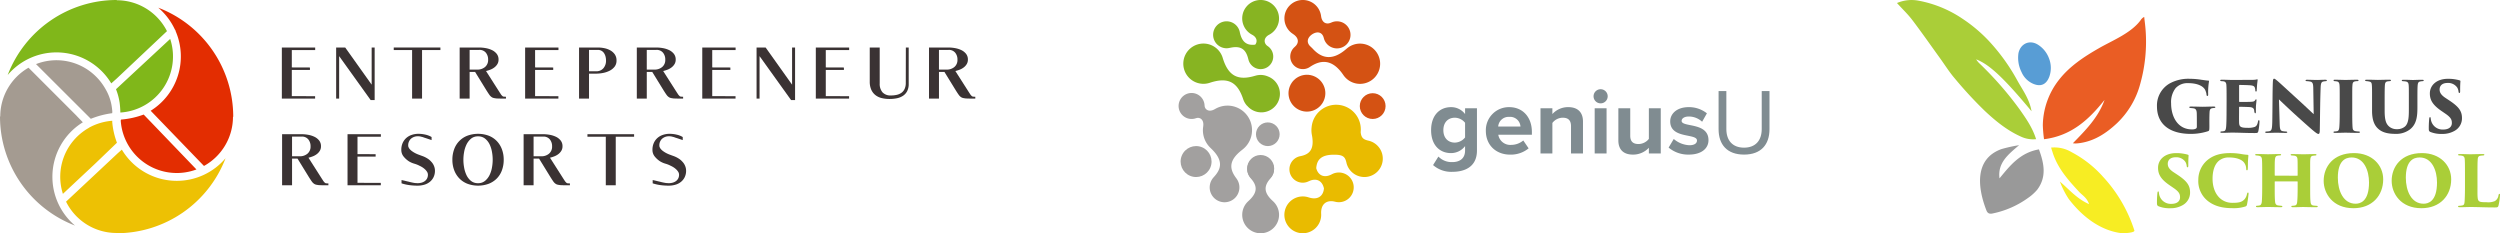 <svg xmlns="http://www.w3.org/2000/svg" width="889.384" height="82.977" viewBox="0 0 889.384 82.977">
  <g id="gg" transform="translate(-3321.333 -2847)">
    <g id="Group_4417" data-name="Group 4417" transform="translate(3739.653 2847)">
      <path id="Path_273" data-name="Path 273" d="M3796.294,7105.571h-.01c2.317,1.475,2.118,3.382.668,4.577h.032a4.472,4.472,0,0,0,5.331,7.17h0c3.709-2.509,7.887-3.067,11.894,2.842a7.16,7.16,0,1,0,1.185-9.336l0-.012c-5.352,4.747-9.265,3.172-12.24-.181l0,.023a4.778,4.778,0,0,0-.53-.507h.031c-1.434-1.182-1.641-3.06.6-4.528,2.079-1.24,3.59-.383,4,1.356l.007-.015a4.817,4.817,0,1,0,2.6-5.4l.011-.022c-1.627.769-3.255.113-3.567-2.327l0,.01a6.548,6.548,0,1,0-10,6.35Z" transform="translate(-3754.646 -7093.496)" fill="#d45213"/>
      <path id="Path_274" data-name="Path 274" d="M3801.153,7132.507" transform="translate(-3754.528 -7092.914)" fill="#e9bb00"/>
      <ellipse id="Ellipse_18" data-name="Ellipse 18" cx="4.586" cy="4.586" rx="4.586" ry="4.586" transform="translate(65.431 33.154)" fill="#d45213"/>
      <path id="Path_275" data-name="Path 275" d="M3781.292,7149.926h.028a4.685,4.685,0,0,0,.178,6.135h-.023c2.3,2.565,2.709,4.978-.82,8.137h.011a6.551,6.551,0,1,0,8.716,0h.01c-3.529-3.159-3.117-5.571-.82-8.137h-.024a4.684,4.684,0,0,0,.179-6.135h.028" transform="translate(-3754.867 -7092.654)" fill="#a2a09f"/>
      <path id="Path_276" data-name="Path 276" d="M3773.062,7110.665a4.8,4.8,0,0,0,1.09-.136l-.007.012c3.933-.912,5.811.4,6.664,4.079l.006-.009a4.478,4.478,0,1,0,6.834-4.737h0c-1.374-.912-1.579-2.9.559-4.023h-.006a6.552,6.552,0,1,0-6.061,0h-.007c1.811.948,1.936,2.52,1.1,3.534-3.038.354-4.729-.92-5.479-4.475l0-.01,0-.009h0a4.793,4.793,0,1,0-4.691,5.774Z" transform="translate(-3755.019 -7093.496)" fill="#87b422"/>
      <ellipse id="Ellipse_19" data-name="Ellipse 19" cx="5.505" cy="5.505" rx="5.505" ry="5.505" transform="translate(0 60.453) rotate(-67.5)" fill="#a2a09f"/>
      <path id="Path_277" data-name="Path 277" d="M3776.725,7156.468c-2.372-3.125-3.053-6.269,2.108-10.19h-.015a8.724,8.724,0,0,0-9.743-14.446l.011-.016c-2.178,1.295-3.621.106-3.666-1.224l-.011.017a4.621,4.621,0,1,0-2.985,4.424l-.014.021c1.25-.456,2.893.437,2.507,2.94l.013-.018a8.819,8.819,0,0,0-.115,1.346,8.7,8.7,0,0,0,2.788,6.385h-.014c4.738,4.424,3.74,7.482,1.063,10.35h.007a5.287,5.287,0,1,0,8.06.409Z" transform="translate(-3755.198 -7093.008)" fill="#a2a09f"/>
      <path id="Path_278" data-name="Path 278" d="M3788.033,7120.519a6.518,6.518,0,0,0-4.6-.307h0l-.037.01-.014,0c-6.015,1.806-9.549.223-11.542-6.36h0a7.162,7.162,0,1,0-4.592,8.857l0,0c6.549-2.172,9.88-.179,11.87,5.817l0,0a6.539,6.539,0,0,0,1.4,2.375h.04a6.6,6.6,0,1,0,7.477-10.4Z" transform="translate(-3755.174 -7093.268)" fill="#87b422"/>
      <ellipse id="Ellipse_20" data-name="Ellipse 20" cx="4.818" cy="4.818" rx="4.818" ry="4.818" transform="translate(25.339 55.142)" fill="#a2a09f"/>
      <ellipse id="Ellipse_21" data-name="Ellipse 21" cx="4.209" cy="4.209" rx="4.209" ry="4.209" transform="translate(27.209 50.038) rotate(-67.5)" fill="#a2a09f"/>
      <ellipse id="Ellipse_22" data-name="Ellipse 22" cx="6.555" cy="6.555" rx="6.555" ry="6.555" transform="translate(38.06 36.701) rotate(-67.5)" fill="#d45213"/>
      <path id="Path_279" data-name="Path 279" d="M3823.153,7142.987l0,0c-1.786-.4-2.565-1.005-2.765-3.049a9.078,9.078,0,0,0,.052-.941,8.767,8.767,0,0,0-17.5-.79,8.59,8.59,0,0,0-.071,1.059,8.794,8.794,0,0,0,.163,1.667l0,0c1.064,5.485-1.147,7-4.137,7.578l0,0a4.76,4.76,0,0,0,.9,9.433,4.706,4.706,0,0,0,2.145-.533l-.014.029c2.521-1.261,4.776-.368,5.4,2.538-.209,2.676-2.179,4.281-5.448,3.187l0,.005a6.548,6.548,0,1,0,4.465,6.2c0-.122-.011-.241-.018-.361l.009.012c-.194-3.621,2.107-5.065,4.934-4.311l0-.006a5.284,5.284,0,1,0-1.155-9.749c-2.722,1.452-4.864.4-5.529-2.175.206-2.791,1.517-4.934,6.774-4.788l-.012-.01.06,0-.007.007c2.759.063,3.47.8,3.923,2.817l0,0a6.548,6.548,0,1,0,7.821-7.82Z" transform="translate(-3754.646 -7092.947)" fill="#e9bb00"/>
      <g id="Group_217" data-name="Group 217" transform="translate(90.8 31.758)">
        <path id="Path_280" data-name="Path 280" d="M3845.378,7151.66l1.9-3.029a6.529,6.529,0,0,0,5.028,1.964c2.03,0,4.46-.866,4.46-4.128V7144.9a6.243,6.243,0,0,1-4.993,2.5c-4,0-7.091-2.8-7.091-8.157,0-5.26,3.028-8.191,7.091-8.191a6.162,6.162,0,0,1,4.993,2.464v-2.064h4.228v15.015c0,6.092-4.728,7.591-8.688,7.591A9.794,9.794,0,0,1,3845.378,7151.66Zm11.386-9.82v-5.228a4.762,4.762,0,0,0-3.629-1.8c-2.43,0-4.094,1.664-4.094,4.427s1.665,4.428,4.094,4.428A4.789,4.789,0,0,0,3856.765,7141.839Z" transform="translate(-3844.68 -7124.693)" fill="#808c91"/>
        <path id="Path_281" data-name="Path 281" d="M3863.869,7139.476a8.2,8.2,0,0,1,8.323-8.424c4.827,0,8.056,3.6,8.056,8.825v1H3868.3a4.311,4.311,0,0,0,4.628,3.6,6.727,6.727,0,0,0,4.262-1.566l1.9,2.8a10.023,10.023,0,0,1-6.625,2.231C3867.566,7147.932,3863.869,7144.635,3863.869,7139.476Zm8.323-4.961a3.709,3.709,0,0,0-3.929,3.429h7.924A3.685,3.685,0,0,0,3872.193,7134.515Z" transform="translate(-3844.394 -7124.693)" fill="#808c91"/>
        <path id="Path_282" data-name="Path 282" d="M3893.88,7147.532v-9.722c0-2.23-1.166-3-2.963-3a4.7,4.7,0,0,0-3.663,1.865v10.853h-4.227v-16.081h4.227v2.064a7.526,7.526,0,0,1,5.627-2.464c3.563,0,5.26,2,5.26,5.128v11.353Z" transform="translate(-3844.109 -7124.693)" fill="#808c91"/>
        <path id="Path_283" data-name="Path 283" d="M3901.626,7127.284a2.513,2.513,0,0,1,5.027,0,2.513,2.513,0,1,1-5.027,0Zm.4,20.342v-16.081h4.227v16.081Z" transform="translate(-3843.832 -7124.787)" fill="#808c91"/>
        <path id="Path_284" data-name="Path 284" d="M3921.172,7147.527V7145.5a7.65,7.65,0,0,1-5.66,2.43c-3.53,0-5.193-1.932-5.193-5.06v-11.42h4.227v9.755c0,2.231,1.167,2.963,2.964,2.963a4.736,4.736,0,0,0,3.663-1.831v-10.887h4.229v16.081Z" transform="translate(-3843.702 -7124.688)" fill="#808c91"/>
        <path id="Path_285" data-name="Path 285" d="M3927.934,7145.435l1.831-3.063a9.113,9.113,0,0,0,5.56,2.229c1.831,0,2.7-.7,2.7-1.7,0-2.628-9.522-.465-9.522-6.79,0-2.7,2.331-5.062,6.593-5.062a10.249,10.249,0,0,1,6.459,2.2l-1.7,3a6.933,6.933,0,0,0-4.76-1.864c-1.532,0-2.53.665-2.53,1.564,0,2.363,9.554.366,9.554,6.857,0,2.963-2.53,5.128-6.991,5.128A10.828,10.828,0,0,1,3927.934,7145.435Z" transform="translate(-3843.439 -7124.693)" fill="#808c91"/>
        <path id="Path_286" data-name="Path 286" d="M3945.451,7138.993v-13.582h2.763v13.515c0,4.062,2.2,6.625,6.292,6.625s6.292-2.564,6.292-6.625v-13.515h2.763v13.549c0,5.527-3.029,9.056-9.055,9.056S3945.451,7144.454,3945.451,7138.993Z" transform="translate(-3843.178 -7124.778)" fill="#808c91"/>
      </g>
    </g>
    <g id="Group_5184" data-name="Group 5184" transform="translate(3321.333 2847)">
      <g id="Group_5184-2" data-name="Group 5184" transform="translate(100.267 16.9)">
        <path id="Path_9774" data-name="Path 9774" d="M375.433,169.629v6.183l6.45.027v.853h-6.45v9.328l8.289.027v.853H371.888V168.723h11.861v.906Z" transform="translate(-371.888 -168.723)" fill="#3a3233"/>
        <path id="Path_9775" data-name="Path 9775" d="M439.024,181.943v-13.22h1.066v18.71h-1.412l-11.221-15.645V186.9H426.39V168.723h3.225Z" transform="translate(-407.072 -168.723)" fill="#3a3233"/>
        <path id="Path_9776" data-name="Path 9776" d="M484.2,169.629v-.906h16.6v.906h-6.53V186.9H490.73V169.629Z" transform="translate(-444.391 -168.723)" fill="#3a3233"/>
        <path id="Path_9777" data-name="Path 9777" d="M560.538,184.981q-.266-.4-.586-.906l-4.1-6.663H553.9V186.9h-3.545V168.723h6.956a13.488,13.488,0,0,1,2.212.2,8.723,8.723,0,0,1,2.239.679,4.842,4.842,0,0,1,1.733,1.319,3.219,3.219,0,0,1,.693,2.119,3,3,0,0,1-.413,1.586,4.277,4.277,0,0,1-1.053,1.173,5.732,5.732,0,0,1-1.426.8,12.144,12.144,0,0,1-1.559.493l4.877,7.649q.187.266.307.466a2.861,2.861,0,0,0,.253.36,3.543,3.543,0,0,0,.427.453.912.912,0,0,0,.453.186q.133,0,.28.013t.36.013h.133v.666h-1.173q-.693,0-1.239-.013t-1-.04q-.426-.053-.773-.12a2.848,2.848,0,0,1-.64-.2,3.044,3.044,0,0,1-.986-.853Q560.805,185.381,560.538,184.981ZM553.9,169.576v7.01h2.719a4.166,4.166,0,0,0,2.758-.92,3.22,3.22,0,0,0,1.106-2.625,3.768,3.768,0,0,0-.813-2.479,2.882,2.882,0,0,0-2.359-.986Z" transform="translate(-487.098 -168.723)" fill="#3a3233"/>
        <path id="Path_9778" data-name="Path 9778" d="M619.607,169.629v6.183l6.45.027v.853h-6.45v9.328l8.289.027v.853H616.062V168.723h11.861v.906Z" transform="translate(-529.514 -168.723)" fill="#3a3233"/>
        <path id="Path_9779" data-name="Path 9779" d="M682.782,175.613a5.382,5.382,0,0,1-1.826,1.426,8.943,8.943,0,0,1-2.359.76,13.409,13.409,0,0,1-2.359.227h-2.505V186.9h-3.545V168.723h6.69a11.726,11.726,0,0,1,2.252.227,7.265,7.265,0,0,1,2.146.773,4.81,4.81,0,0,1,1.613,1.426,3.719,3.719,0,0,1,.626,2.212A3.433,3.433,0,0,1,682.782,175.613Zm-9.049-6.037v7.6h2.505a3.239,3.239,0,0,0,2.625-1.093,4.077,4.077,0,0,0,.919-2.719,5.8,5.8,0,0,0-.16-1.359,3.982,3.982,0,0,0-.507-1.213,2.683,2.683,0,0,0-.906-.88,2.561,2.561,0,0,0-1.333-.333Z" transform="translate(-564.455 -168.723)" fill="#3a3233"/>
        <path id="Path_9780" data-name="Path 9780" d="M738.33,184.981q-.266-.4-.586-.906l-4.1-6.663h-1.946V186.9h-3.545V168.723h6.956a13.488,13.488,0,0,1,2.212.2,8.723,8.723,0,0,1,2.239.679,4.841,4.841,0,0,1,1.733,1.319,3.218,3.218,0,0,1,.693,2.119,2.992,2.992,0,0,1-.413,1.586,4.269,4.269,0,0,1-1.053,1.173,5.733,5.733,0,0,1-1.426.8,12.167,12.167,0,0,1-1.559.493l4.877,7.649q.187.266.307.466a2.774,2.774,0,0,0,.253.36,3.543,3.543,0,0,0,.427.453.911.911,0,0,0,.453.186q.133,0,.28.013c.1.009.218.013.36.013h.133v.666h-1.173q-.693,0-1.24-.013t-1-.04q-.426-.053-.773-.12a2.848,2.848,0,0,1-.64-.2,3.042,3.042,0,0,1-.986-.853Q738.6,185.381,738.33,184.981Zm-6.636-15.405v7.01h2.719a4.168,4.168,0,0,0,2.759-.92,3.221,3.221,0,0,0,1.106-2.625,3.766,3.766,0,0,0-.813-2.479,2.88,2.88,0,0,0-2.359-.986Z" transform="translate(-601.871 -168.723)" fill="#3a3233"/>
        <path id="Path_9781" data-name="Path 9781" d="M797.4,169.629v6.183l6.45.027v.853H797.4v9.328l8.289.027v.853H793.854V168.723h11.861v.906Z" transform="translate(-644.287 -168.723)" fill="#3a3233"/>
        <path id="Path_9782" data-name="Path 9782" d="M860.989,181.943v-13.22h1.066v18.71h-1.413l-11.221-15.645V186.9h-1.066V168.723h3.225Z" transform="translate(-679.471 -168.723)" fill="#3a3233"/>
        <path id="Path_9783" data-name="Path 9783" d="M911.365,169.629v6.183l6.45.027v.853h-6.45v9.328l8.289.027v.853H907.82V168.723h11.861v.906Z" transform="translate(-717.858 -168.723)" fill="#3a3233"/>
        <path id="Path_9784" data-name="Path 9784" d="M975.272,184.222a4.438,4.438,0,0,1-1.453,1.652,6.05,6.05,0,0,1-2.159.893,12.633,12.633,0,0,1-2.652.266,11.685,11.685,0,0,1-2.812-.32,5.822,5.822,0,0,1-2.239-1.066,5.045,5.045,0,0,1-1.479-1.932,7.031,7.031,0,0,1-.533-2.892v-12.1h3.545v12.794a4.6,4.6,0,0,0,.986,3.145,3.876,3.876,0,0,0,3.065,1.119,8.933,8.933,0,0,0,2.052-.226,4.543,4.543,0,0,0,1.666-.746,3.508,3.508,0,0,0,1.106-1.386,5.039,5.039,0,0,0,.4-2.119l.027-12.58h1.013V181.65A5.546,5.546,0,0,1,975.272,184.222Z" transform="translate(-752.798 -168.723)" fill="#3a3233"/>
        <path id="Path_9785" data-name="Path 9785" d="M1031.592,184.981q-.266-.4-.586-.906l-4.1-6.663h-1.946V186.9h-3.545V168.723h6.956a13.488,13.488,0,0,1,2.212.2,8.722,8.722,0,0,1,2.239.679,4.843,4.843,0,0,1,1.733,1.319,3.219,3.219,0,0,1,.693,2.119,3,3,0,0,1-.413,1.586,4.275,4.275,0,0,1-1.053,1.173,5.742,5.742,0,0,1-1.426.8,12.186,12.186,0,0,1-1.56.493l4.878,7.649q.187.266.307.466a2.812,2.812,0,0,0,.253.36,3.554,3.554,0,0,0,.426.453.913.913,0,0,0,.453.186c.089,0,.182,0,.28.013s.218.013.36.013h.133v.666h-1.172q-.693,0-1.239-.013t-1-.04q-.426-.053-.773-.12a2.841,2.841,0,0,1-.64-.2,3.038,3.038,0,0,1-.986-.853Q1031.859,185.381,1031.592,184.981Zm-6.636-15.405v7.01h2.718a4.168,4.168,0,0,0,2.759-.92,3.221,3.221,0,0,0,1.106-2.625,3.766,3.766,0,0,0-.813-2.479,2.88,2.88,0,0,0-2.359-.986Z" transform="translate(-791.186 -168.723)" fill="#3a3233"/>
        <path id="Path_9786" data-name="Path 9786" d="M382.3,271.982q-.266-.4-.586-.906l-4.1-6.663h-1.946V273.9h-3.545V255.724h6.956a13.487,13.487,0,0,1,2.212.2,8.738,8.738,0,0,1,2.239.679,4.849,4.849,0,0,1,1.733,1.319,3.217,3.217,0,0,1,.693,2.119,2.994,2.994,0,0,1-.413,1.586,4.277,4.277,0,0,1-1.053,1.173,5.752,5.752,0,0,1-1.426.8,12.061,12.061,0,0,1-1.56.493l4.878,7.649c.124.178.226.334.307.466a2.8,2.8,0,0,0,.253.36,3.564,3.564,0,0,0,.426.453.92.92,0,0,0,.453.186c.089,0,.182,0,.28.013s.218.013.36.013h.133v.666h-1.173q-.693,0-1.24-.013t-1-.04q-.426-.054-.773-.12a2.841,2.841,0,0,1-.64-.2,3.035,3.035,0,0,1-.986-.853Q382.562,272.382,382.3,271.982Zm-6.636-15.406v7.01h2.719a4.17,4.17,0,0,0,2.759-.919,3.222,3.222,0,0,0,1.106-2.625,3.768,3.768,0,0,0-.813-2.479,2.882,2.882,0,0,0-2.359-.986Z" transform="translate(-372.034 -224.886)" fill="#3a3233"/>
        <path id="Path_9787" data-name="Path 9787" d="M441.365,256.63v6.184l6.45.027v.853h-6.45v9.329l8.289.027v.853H437.82V255.724h11.861v.906Z" transform="translate(-414.45 -224.886)" fill="#3a3233"/>
        <path id="Path_9788" data-name="Path 9788" d="M497.378,272.9a1.42,1.42,0,0,0,.2.013,5.4,5.4,0,0,0,1.359-.173,3.533,3.533,0,0,0,1.186-.547,2.738,2.738,0,0,0,.827-.946,2.812,2.812,0,0,0,.307-1.346,1.913,1.913,0,0,0-.293-1.013,4.31,4.31,0,0,0-.733-.893,6.264,6.264,0,0,0-.946-.733,7.134,7.134,0,0,0-.933-.507,9.765,9.765,0,0,0-2-.8,7.966,7.966,0,0,1-1.866-.827,8.133,8.133,0,0,1-1.892-1.719,3.7,3.7,0,0,1-.8-2.386,5.827,5.827,0,0,1,.467-2.385,5.21,5.21,0,0,1,1.279-1.785,5.526,5.526,0,0,1,1.945-1.119,7.5,7.5,0,0,1,2.439-.387,11.218,11.218,0,0,1,2.4.28,7.212,7.212,0,0,1,2.239.866v1.093q-.666-.24-1.253-.426-.506-.187-.946-.32t-.573-.187a3.813,3.813,0,0,0-.8-.24,4.017,4.017,0,0,0-1.226-.187,3.65,3.65,0,0,0-2.546.88,3.171,3.171,0,0,0-.973,2.479,1.211,1.211,0,0,0,.094.466,3.691,3.691,0,0,0,.253.493,4.382,4.382,0,0,0,.906.906,8.748,8.748,0,0,0,1.133.72,10.354,10.354,0,0,0,1.239.56q.64.24,1.226.453a8.962,8.962,0,0,1,1.839.853,6.192,6.192,0,0,1,1.546,1.28,4.638,4.638,0,0,1,.933,1.453,4.406,4.406,0,0,1,.346,1.693,5.146,5.146,0,0,1-.493,2.306,4.931,4.931,0,0,1-1.332,1.679,5.6,5.6,0,0,1-1.973,1.013,8.417,8.417,0,0,1-2.385.333,22.417,22.417,0,0,1-2.879-.186,15.478,15.478,0,0,1-2.825-.64v-1.173q.64.133,1.2.267.506.133.986.24t.746.186q.56.133,1.026.227t.839.147a2.913,2.913,0,0,1,.48.027A1.638,1.638,0,0,1,497.378,272.9Z" transform="translate(-449.293 -224.644)" fill="#3a3233"/>
        <path id="Path_9789" data-name="Path 9789" d="M543.689,260.852a8.066,8.066,0,0,1,4.691-4.824,11.029,11.029,0,0,1,7.623,0,8.067,8.067,0,0,1,2.865,1.906,8.525,8.525,0,0,1,1.812,2.919,10.437,10.437,0,0,1,.64,3.718,10.742,10.742,0,0,1-.627,3.732,8.105,8.105,0,0,1-1.812,2.918A8.291,8.291,0,0,1,556,273.112a10.968,10.968,0,0,1-7.529.026,8.135,8.135,0,0,1-2.879-1.866,8.485,8.485,0,0,1-1.865-2.919,10.323,10.323,0,0,1-.666-3.785A10.637,10.637,0,0,1,543.689,260.852Zm5.97-3.745a6.312,6.312,0,0,0-1.6,2.105,10.031,10.031,0,0,0-.84,2.706,14.942,14.942,0,0,0,0,5.331,10.541,10.541,0,0,0,.826,2.719,5.919,5.919,0,0,0,1.6,2.105,3.833,3.833,0,0,0,2.532.84,3.8,3.8,0,0,0,2.532-.853,6.22,6.22,0,0,0,1.612-2.105,10,10,0,0,0,.84-2.705,15.217,15.217,0,0,0,0-5.384,10.111,10.111,0,0,0-.826-2.692,5.983,5.983,0,0,0-1.6-2.079,3.875,3.875,0,0,0-2.558-.84A3.744,3.744,0,0,0,549.659,257.107Z" transform="translate(-482.39 -224.644)" fill="#3a3233"/>
        <path id="Path_9790" data-name="Path 9790" d="M624.74,271.982q-.266-.4-.587-.906l-4.1-6.663H618.1V273.9h-3.545V255.724h6.956a13.486,13.486,0,0,1,2.212.2,8.741,8.741,0,0,1,2.239.679,4.845,4.845,0,0,1,1.732,1.319,3.217,3.217,0,0,1,.693,2.119,2.994,2.994,0,0,1-.413,1.586,4.283,4.283,0,0,1-1.053,1.173,5.744,5.744,0,0,1-1.426.8,12.036,12.036,0,0,1-1.559.493l4.878,7.649c.124.178.226.334.306.466a2.824,2.824,0,0,0,.253.36,3.514,3.514,0,0,0,.426.453.918.918,0,0,0,.453.186c.089,0,.182,0,.28.013s.217.013.36.013h.133v.666h-1.173q-.693,0-1.239-.013t-1-.04q-.427-.054-.773-.12a2.845,2.845,0,0,1-.64-.2,3.034,3.034,0,0,1-.986-.853Q625.006,272.382,624.74,271.982ZM618.1,256.577v7.01h2.719a4.168,4.168,0,0,0,2.758-.919,3.221,3.221,0,0,0,1.106-2.625,3.768,3.768,0,0,0-.813-2.479,2.883,2.883,0,0,0-2.359-.986Z" transform="translate(-528.543 -224.886)" fill="#3a3233"/>
        <path id="Path_9791" data-name="Path 9791" d="M678.61,256.63v-.906h16.6v.906h-6.53V273.9H685.14V256.63Z" transform="translate(-569.892 -224.886)" fill="#3a3233"/>
        <path id="Path_9792" data-name="Path 9792" d="M749.449,272.9a1.412,1.412,0,0,0,.2.013,5.393,5.393,0,0,0,1.359-.173,3.539,3.539,0,0,0,1.186-.547,2.743,2.743,0,0,0,.827-.946,2.814,2.814,0,0,0,.306-1.346,1.91,1.91,0,0,0-.293-1.013,4.311,4.311,0,0,0-.733-.893,6.287,6.287,0,0,0-.946-.733,7.185,7.185,0,0,0-.933-.507,9.766,9.766,0,0,0-2-.8,7.979,7.979,0,0,1-1.866-.827,8.135,8.135,0,0,1-1.892-1.719,3.7,3.7,0,0,1-.8-2.386,5.827,5.827,0,0,1,.467-2.385,5.208,5.208,0,0,1,1.279-1.785,5.527,5.527,0,0,1,1.946-1.119,7.5,7.5,0,0,1,2.439-.387,11.216,11.216,0,0,1,2.4.28,7.216,7.216,0,0,1,2.239.866v1.093q-.666-.24-1.253-.426-.506-.187-.946-.32t-.573-.187a3.8,3.8,0,0,0-.8-.24,4.015,4.015,0,0,0-1.226-.187,3.649,3.649,0,0,0-2.545.88,3.171,3.171,0,0,0-.973,2.479,1.218,1.218,0,0,0,.093.466,3.689,3.689,0,0,0,.253.493,4.383,4.383,0,0,0,.906.906,8.772,8.772,0,0,0,1.133.72,10.361,10.361,0,0,0,1.239.56q.64.24,1.226.453a8.964,8.964,0,0,1,1.839.853,6.185,6.185,0,0,1,1.546,1.28,4.633,4.633,0,0,1,.933,1.453,4.407,4.407,0,0,1,.346,1.693,5.148,5.148,0,0,1-.493,2.306,4.936,4.936,0,0,1-1.333,1.679,5.6,5.6,0,0,1-1.972,1.013,8.418,8.418,0,0,1-2.385.333,22.418,22.418,0,0,1-2.879-.186,15.484,15.484,0,0,1-2.825-.64v-1.173q.64.133,1.2.267.506.133.986.24t.746.186q.559.133,1.026.227t.839.147a2.908,2.908,0,0,1,.48.027A1.641,1.641,0,0,1,749.449,272.9Z" transform="translate(-612.017 -224.644)" fill="#3a3233"/>
      </g>
      <g id="Group_5186" data-name="Group 5186" transform="translate(0 0)">
        <g id="Group_5185" data-name="Group 5185">
          <path id="Path_9793" data-name="Path 9793" d="M194.7,282.339a22.785,22.785,0,0,1-19.543-11.1l-1.426,1.253-18.423,17.247a20.014,20.014,0,0,0,17.924,11.148v.09h.064a41.555,41.555,0,0,0,38.754-26.68A22.737,22.737,0,0,1,194.7,282.339Z" transform="translate(-131.81 -218.003)" fill="#edc104"/>
          <path id="Path_9794" data-name="Path 9794" d="M107.651,227.805a22.786,22.786,0,0,1,10.829-19.385l-2.23-2.305.026.006L99.155,189A20,20,0,0,0,89.1,206.337h-.089c0,.021,0,.043,0,.064a41.555,41.555,0,0,0,26.681,38.754A22.736,22.736,0,0,1,107.651,227.805Z" transform="translate(-89.01 -164.912)" fill="#a49b91"/>
          <path id="Path_9795" data-name="Path 9795" d="M242.93,128.756a22.907,22.907,0,0,1,5.909,7.744,1.386,1.386,0,0,1,.309.683,22.754,22.754,0,0,1-8.911,28.24L259.2,185.062a20.006,20.006,0,0,0,10.318-17.488h.09c0-.021,0-.043,0-.064A41.555,41.555,0,0,0,242.93,128.756Z" transform="translate(-186.634 -126.022)" fill="#e32d01"/>
          <path id="Path_9796" data-name="Path 9796" d="M135.541,121.133v-.09h-.064a41.555,41.555,0,0,0-38.754,26.681,22.75,22.75,0,0,1,36.848,2.981l1.886-1.678,17.93-16.9A20.011,20.011,0,0,0,135.541,121.133Z" transform="translate(-93.989 -121.043)" fill="#80b71a"/>
          <path id="Union_5" data-name="Union 5" d="M27.086,17.662c0-.029,0-.057-.007-.084a17.553,17.553,0,0,0-2.3-7.233,20.175,20.175,0,0,0-5.347-6.214A19.936,19.936,0,0,0,0,1.375L19.5,20.837a31.05,31.05,0,0,1,7.6-2A3.439,3.439,0,0,0,27.086,17.662Z" transform="translate(12.811 21.431)" fill="#a49b91"/>
          <path id="Path_9798" data-name="Path 9798" d="M220.7,238.447h-.008l-2.343-2.439a30.066,30.066,0,0,1-8.054,1.79l-.114.343a19.984,19.984,0,0,0,26.939,17.4Z" transform="translate(-167.231 -195.258)" fill="#e32d01"/>
          <path id="Path_9799" data-name="Path 9799" d="M167.977,242.815v-.568a20.388,20.388,0,0,0-8.317,2.489v.035a19.967,19.967,0,0,0-9.24,23.481l11.49-10.756,6.068-5.83,1.666-1.6A27.95,27.95,0,0,1,167.977,242.815Z" transform="translate(-128.042 -199.286)" fill="#edc104"/>
          <path id="Path_9800" data-name="Path 9800" d="M224.706,160.093l-19.277,17.9a21.565,21.565,0,0,1,1.292,4.765,32.855,32.855,0,0,1,.263,3.525,19.979,19.979,0,0,0,17.722-26.19Z" transform="translate(-164.164 -146.252)" fill="#80b71a"/>
        </g>
      </g>
    </g>
    <g id="Genius_School_logo" data-name="Genius School logo" transform="translate(3996.187 2847)">
      <path id="Path_9801" data-name="Path 9801" d="M508.35,280.275c4.539-4.649,9.041-9.165,11.271-15.424-5.542,7-11.809,12.777-21.53,13.987a46.989,46.989,0,0,1-.426-4.96,26.71,26.71,0,0,1,5.807-16.242c3.767-4.807,8.9-8.166,14.137-11.167,4.917-2.82,11.444-5.36,14.857-9.986a3.081,3.081,0,0,1,1.262-1.152c.164,1.492.372,2.981.484,4.476a55.539,55.539,0,0,1-1.843,19.154,30.016,30.016,0,0,1-8.31,14.168c-3.681,3.456-7.915,6.317-13.16,7.074a15.6,15.6,0,0,1-1.555.147A7.945,7.945,0,0,1,508.35,280.275Z" transform="translate(-445.775 -229.31)" fill="#ea5d24"/>
      <path id="Path_9802" data-name="Path 9802" d="M365.4,254.013c-9.629-11.593-15.038-16.755-19.725-18.466a11.571,11.571,0,0,0,.936,1.2A121.648,121.648,0,0,1,361.347,253.6c2.2,3.154,4.413,6.317,5.666,10.338a10.2,10.2,0,0,1-5.389-.907c-4.856-2.166-8.9-5.45-12.774-9.067A144.635,144.635,0,0,1,338.143,242.4c-1.973-2.281-3.586-4.876-5.357-7.333-3.255-4.5-6.432-9.067-9.793-13.489-1.593-2.1-3.531-3.932-5.473-6.072a13.227,13.227,0,0,1,7.316-.9,41.33,41.33,0,0,1,15.946,6.458,53.053,53.053,0,0,1,9.505,8.01,69.669,69.669,0,0,1,9.966,13.826C362.154,246.383,364.657,249.624,365.4,254.013Z" transform="translate(-317.52 -214.429)" fill="#aace38"/>
      <path id="Path_9803" data-name="Path 9803" d="M537.489,425.99c.256.879-4.032,1.037-4.5.979-7.8-.945-14.263-6.15-18.878-12.213a30.208,30.208,0,0,1-3.117-6.158c3.232,2.733,5.948,6.072,10.369,8.027-.746-2.281-2.4-3.148-3.554-4.39-3.86-4.156-7.6-8.353-9.381-13.915-.179-.559-.351-1.118-.576-1.806a11.9,11.9,0,0,1,7.325,1.636,39.524,39.524,0,0,1,11.153,8.739A50.963,50.963,0,0,1,537.489,425.99Z" transform="translate(-453.029 -344.004)" fill="#f7ed23"/>
      <path id="Path_9804" data-name="Path 9804" d="M441.055,395.221c1.838,4.983,2.8,9.756-.576,14.3a16.391,16.391,0,0,1-3.255,2.944A32.748,32.748,0,0,1,424.675,418c-1.169.288-1.892,0-2.3-1.06-3.091-7.909-4.447-18.3,5.369-21.833a53.755,53.755,0,0,1,6.253-1.383c-3.923,3.35-7.676,6.282-6.97,11.809C430.761,400.976,434.4,396.37,441.055,395.221Z" transform="translate(-390.549 -342.078)" fill="#999"/>
      <path id="Path_9805" data-name="Path 9805" d="M478.032,272.446a9.251,9.251,0,0,1,.092,6.625c-1.063,2.719-3,3.577-5.657,2.468a7.915,7.915,0,0,1-4.182-4.153,11.311,11.311,0,0,1-1.1-6.8c.726-3.3,3.837-4.787,6.766-3.076A9.709,9.709,0,0,1,478.032,272.446Z" transform="translate(-423.957 -251.71)" fill="#589dd5"/>
      <path id="Path_9806" data-name="Path 9806" d="M114.763,553.014c0,1.478-.049,1.627-.5,1.8a19.615,19.615,0,0,1-6.17.95c-7.074,0-11.982-3.151-11.982-9.793a9.013,9.013,0,0,1,4.531-8.154,13.834,13.834,0,0,1,7.224-1.65,25.93,25.93,0,0,1,4.079.351c.864.1,1.688.274,2.417.288.228,0,.288.1.253.326a23.3,23.3,0,0,0-.288,4.609c0,.4-.1.524-.288.524s-.288-.2-.3-.4a3.863,3.863,0,0,0-.288-1.25c-.478-1.7-2.719-2.9-6.219-2.9a5.665,5.665,0,0,0-4.508,1.8,8.108,8.108,0,0,0-1.584,5.4c0,4.479,2.163,9.255,7.451,9.255a2.781,2.781,0,0,0,1.408-.288.792.792,0,0,0,.3-.677v-1.532c0-1.025,0-2.016-.023-2.926,0-1.426-.328-1.95-1.184-2.077-.328-.049-.654-.075-1.083-.124-.2,0-.4-.1-.4-.251s.127-.251.53-.251c1.636,0,3.574.075,4.254.075.9,0,2.543-.075,3.9-.075.38,0,.576.049.576.251s-.153.225-.4.251c-.1,0-.429.049-.68.075-.6.124-.881.4-.956,1.276-.052.8-.078,2.1-.078,3.324Z" transform="translate(-3.615 -508.134)" fill="#494949"/>
      <path id="Path_9807" data-name="Path 9807" d="M176.5,544.2c0-4.076-.026-4.577-.075-5.378-.052-.726-.288-1.152-.907-1.3a8.212,8.212,0,0,0-.83-.078c-.328-.023-.455-.124-.455-.288s.153-.225.556-.225c1.44,0,2.641.075,3.744.075l7.1-.026a9.122,9.122,0,0,0,1.36-.1,1.757,1.757,0,0,1,.4-.1c.124,0,.15.1.15.225s-.049.374-.127,1.1c-.075.5-.124,1.377-.2,2.676,0,.2-.1.351-.251.351s-.228-.127-.251-.351a2.943,2.943,0,0,0-.127-.864c-.127-.576-.452-.9-1.662-1-.83-.075-3.021-.127-3.776-.127-.15,0-.2.075-.2.251v5.5c0,.176.026.288.2.288.706.023,2.745,0,3.649-.026,1.236-.049,1.561-.124,1.838-.576.153-.225.228-.326.354-.326s.15.15.15.288c0,.248-.124,1.152-.2,2.126-.023.576-.023,1.8-.023,2.074,0,.326-.078.475-.228.475s-.228-.176-.288-.4a3.3,3.3,0,0,1-.075-.576c-.1-.726-.455-1.152-1.688-1.227-.706-.049-2.771-.1-3.549-.1-.127,0-.153.127-.153.326v1.728c0,.864-.026,2.327,0,3.278.026,1.751.377,2.152,3.168,2.152a6.981,6.981,0,0,0,2.342-.3c.706-.276,1.008-.824,1.233-1.973.052-.288.153-.452.288-.452.2,0,.228.251.228.55a20.274,20.274,0,0,1-.4,3.353c-.176.648-.351.674-1.285.674-3.474,0-5.36-.15-8-.15-1.184,0-2.241.075-3.626.075-.452,0-.6-.075-.6-.251,0-.124.124-.251.5-.251a4.992,4.992,0,0,0,.758-.1c.7-.1.8-1.051.864-2.627.049-1,.075-2.477.075-4.032Z" transform="translate(-59.234 -508.568)" fill="#494949"/>
      <path id="Path_9808" data-name="Path 9808" d="M232.55,537.248c.026-.749.127-1.2.429-1.2.2,0,.325.075.982.6,1.057.864,2.365,2.126,8.131,7.377,2.566,2.353,4.3,4.032,4.983,4.629l-.15-9.378c-.049-1.4-.176-2.051-1.184-2.227a8.511,8.511,0,0,0-1.106-.127c-.328,0-.455-.124-.455-.248,0-.176.228-.251.5-.251,1.008,0,2.644.075,3.649.075.556,0,1.815-.075,2.88-.075.377,0,.553.075.553.225s-.127.288-.426.288a2.944,2.944,0,0,0-.631.078c-.83.1-1.083.524-1.152,2.074-.2,5.026-.2,10.029-.3,15.055,0,1.276-.176,1.553-.5,1.553-.4,0-1.184-.6-2.82-2.016-1.725-1.515-3.949-3.5-5.452-4.876-1.408-1.276-3.926-3.626-5.761-5.4l.251,8.529c.052,1.8.153,2.477.864,2.728a6.653,6.653,0,0,0,1.334.173c.377.026.5.1.5.251,0,.2-.2.251-.6.251-.881,0-1.688-.049-3.249-.075-.576,0-2.443.075-3.422.075-.354,0-.556-.049-.556-.251,0-.15.127-.251.478-.251.228-.023.556-.023.832-.075.982-.15,1.106-.775,1.184-3.1C232.45,546.5,232.4,540.477,232.55,537.248Z" transform="translate(-98.827 -508.049)" fill="#494949"/>
      <path id="Path_9809" data-name="Path 9809" d="M316.355,544.567c0-3.877,0-4.609-.075-5.4-.049-.7-.325-1.152-.881-1.25a4.4,4.4,0,0,0-.755-.1c-.3,0-.478-.1-.478-.288s.127-.225.553-.225c1.008,0,3.477.075,3.675.075s3.2-.075,4.1-.075c.429,0,.553.1.553.251,0,.2-.225.248-.478.248a4.057,4.057,0,0,0-.729.078c-.654.124-.907.449-.956,1.348-.075.8-.075,1.44-.075,5.329v4.4c0,1.976.023,4.3.124,5.352.052.651.2,1.1.956,1.276a8.056,8.056,0,0,0,1.109.124c.426,0,.527.1.527.251s-.124.251-.527.251c-1.711,0-4.407-.075-4.632-.075-.127,0-2.771.075-3.626.075-.4,0-.6-.049-.6-.251s.2-.251.5-.251c.253-.023.5-.049.781-.1.53-.075.706-.625.781-1.351.1-1.051.15-2.852.15-5.3Z" transform="translate(-158.845 -508.939)" fill="#494949"/>
      <path id="Path_9810" data-name="Path 9810" d="M360.15,548.289c0,3.456.527,4.9,1.913,5.879a4.2,4.2,0,0,0,2.517.7,4.245,4.245,0,0,0,2.771-.925c1.409-1.2,1.409-3.828,1.409-6.4v-3c0-3.675,0-4.32-.049-5.127-.052-.951-.253-1.377-1.083-1.527-.288-.049-.429-.049-.933-.1-.325,0-.452-.1-.452-.248s.127-.251.576-.251c1.44,0,2.97.075,3.373.075.455,0,2.091-.075,3.324-.075.377,0,.53.075.53.251,0,.124-.1.225-.429.248a5.267,5.267,0,0,0-.781.1c-.68.127-.881.5-.956,1.527-.052.8-.075,1.44-.075,5.127v2.44c0,2.852-.127,5.928-2.569,7.9a8.058,8.058,0,0,1-5.236,1.65c-2.215,0-4.43-.325-5.991-1.676-1.334-1.1-2.342-2.926-2.342-6.527v-3.8c0-3.877,0-4.577-.075-5.378-.052-.7-.2-1.025-.781-1.2a6.343,6.343,0,0,0-1.083-.176c-.377-.023-.527-.124-.527-.288s.2-.225.68-.225c1.08,0,3.623.075,3.851.075s3.2-.075,4.1-.075c.429,0,.556.075.556.225,0,.2-.127.251-.455.288-.225.026-.576.052-.83.1-.706.15-.83.677-.881,1.478s-.075,1.976-.075,5.185Z" transform="translate(-186.655 -508.91)" fill="#494949"/>
      <path id="Path_9811" data-name="Path 9811" d="M432.4,555.027c-.426-.176-.553-.5-.553-1a32.516,32.516,0,0,1,.15-3.675c.052-.449.153-.6.3-.6s.2.228.228.426a4.747,4.747,0,0,0,.127.775,4.206,4.206,0,0,0,4.277,3.226c2.394,0,3.122-1.224,3.122-2.3s-.2-1.924-2.342-3.376l-1.561-1.074c-3.07-2.152-3.926-3.9-3.926-6.1,0-2.88,2.391-5.2,6.42-5.2a14.089,14.089,0,0,1,2.895.251,11.28,11.28,0,0,1,1.233.288c.253.075.328.15.328.351-.052.8-.1,1.3-.1,3.526,0,.449-.075.625-.288.625-.127,0-.228-.075-.288-.475a3.456,3.456,0,0,0-.455-1.44,3.908,3.908,0,0,0-3.456-1.65c-2.065,0-2.82,1.152-2.82,2.3,0,.864.3,1.826,2.016,2.978l1.285.85c3.551,2.324,4.66,3.88,4.66,6.4a5.084,5.084,0,0,1-2.667,4.525,8.459,8.459,0,0,1-4.381,1.077A10.133,10.133,0,0,1,432.4,555.027Z" transform="translate(-242.648 -508.094)" fill="#494949"/>
      <path id="Path_9812" data-name="Path 9812" d="M507.2,555.035c-.426-.176-.553-.5-.553-1a31.56,31.56,0,0,1,.153-3.675c.049-.449.15-.6.3-.6s.2.228.225.426a5.079,5.079,0,0,0,.127.775,4.207,4.207,0,0,0,4.28,3.226c2.391,0,3.122-1.224,3.122-2.3s-.2-1.924-2.342-3.376l-1.561-1.074c-3.073-2.149-3.92-3.9-3.92-6.1,0-2.88,2.394-5.2,6.42-5.2a14.092,14.092,0,0,1,2.88.251,11.121,11.121,0,0,1,1.233.288c.254.075.328.15.328.351-.049.8-.1,1.3-.1,3.526,0,.449-.075.625-.288.625-.127,0-.228-.075-.288-.475a3.478,3.478,0,0,0-.452-1.44,3.916,3.916,0,0,0-3.456-1.651c-2.065,0-2.82,1.152-2.82,2.3,0,.864.288,1.826,2.016,2.978l1.285.85c3.526,2.324,4.632,3.877,4.632,6.4a5.083,5.083,0,0,1-2.667,4.525,8.453,8.453,0,0,1-4.381,1.077A10.13,10.13,0,0,1,507.2,555.035Z" transform="translate(-414.15 -481.663)" fill="#aace38"/>
      <path id="Path_9813" data-name="Path 9813" d="M560.878,552.986a9.015,9.015,0,0,1-3.168-7.351,9.155,9.155,0,0,1,3.122-6.913c2.166-1.826,4.683-2.592,8.333-2.592a22.388,22.388,0,0,1,3.575.288,20.8,20.8,0,0,0,2.494.323c.288.026.288.176.288.326,0,.2-.075.8-.127,1.65s-.026,2.3-.075,2.926c-.026.377-.075.6-.288.6s-.288-.176-.288-.527a3.725,3.725,0,0,0-.956-2.451c-.881-.925-2.644-1.576-5.087-1.576a5.4,5.4,0,0,0-3.7,1.2c-1.538,1.325-2.218,3.652-2.218,6.337,0,5.15,2.82,8.6,7.051,8.6,2.062,0,3.347-.176,4.32-1.276a3.848,3.848,0,0,0,.83-1.676c.127-.524.2-.7.4-.7s.2.251.2.449a35.187,35.187,0,0,1-.553,3.8.821.821,0,0,1-.654.726,13.3,13.3,0,0,1-4.32.576C566.743,555.739,563.52,555.189,560.878,552.986Z" transform="translate(-450.507 -481.667)" fill="#aace38"/>
      <path id="Path_9814" data-name="Path 9814" d="M642.912,545.016c.078,0,.153-.049.153-.176v-.524c0-3.877,0-4.3-.052-5.1-.049-.726-.251-1.152-1.083-1.325-.2-.026-.576-.052-.879-.078-.354,0-.478-.15-.478-.248,0-.15.124-.251.5-.251,1.46,0,3.727.075,3.978.075s3.122-.075,4.205-.075c.377,0,.5.1.5.251s-.127.248-.377.248c-.429.052-.576.052-.881.1-.657.1-.864.527-.933,1.325s-.049,1.44-.049,5.329v4.4c0,2.376,0,4.225.127,5.277.075.827.288,1.25,1.031,1.377.351.049.864.075,1.106.1.288,0,.429.127.429.251,0,.176-.2.251-.5.251-1.728,0-4.28-.075-4.732-.075-.4,0-2.368.075-3.6.075-.452,0-.553-.124-.553-.288s.15-.228.478-.228a7.233,7.233,0,0,0,.781-.1c.6-.127.755-.6.83-1.4.1-1.048.153-2.624.153-5v-2.016a.147.147,0,0,0-.153-.153h-7.855c-.075,0-.15.026-.15.153v2.592c0,2.376.026,3.4.127,4.476.075.726.3,1.2,1.057,1.325.527.075.781.1,1.057.124s.478.075.478.251c0,.127-.127.251-.5.251-1.44,0-4.4-.075-4.657-.075s-2.88.075-3.675.075c-.288,0-.553-.049-.553-.225s.1-.288.426-.288a4.251,4.251,0,0,0,.781-.1c.6-.075.832-.726.881-1.478.075-1.049.127-2.8.127-5.185v-4.318c0-3.877-.026-4.45-.075-5.251-.052-.864-.328-1.351-1.21-1.475a6.787,6.787,0,0,0-.706-.078c-.452-.023-.5-.15-.5-.288,0-.176.288-.225.553-.225,1.46,0,3.4.075,3.978.075.956,0,3.07-.075,4.153-.075.452,0,.53.1.53.251s-.153.248-.455.248a4.845,4.845,0,0,0-.881.1c-.68.15-.8.726-.864,1.44-.075.8-.075,1.826-.075,4.951v.524c0,.127.075.176.15.176Z" transform="translate(-500.522 -482.5)" fill="#aace38"/>
      <path id="Path_9815" data-name="Path 9815" d="M712.55,546.01c0-5,3.373-9.88,10.775-9.88,6.394,0,10.4,4.251,10.4,9.329,0,5.827-3.978,10.28-10.571,10.28C715.721,555.739,712.55,550.437,712.55,546.01Zm16.13.55c0-4.151-1.728-8.877-6.193-8.877-2.3,0-4.9,1.273-4.9,7.2,0,4.727,1.987,9.255,6.319,9.255,1.555,0,4.776-.677,4.776-7.578Z" transform="translate(-560.748 -481.667)" fill="#aace38"/>
      <path id="Path_9816" data-name="Path 9816" d="M796.53,546.01c0-5,3.373-9.88,10.775-9.88,6.394,0,10.4,4.251,10.4,9.329,0,5.827-3.978,10.28-10.571,10.28C799.7,555.739,796.53,550.437,796.53,546.01Zm16.13.55c0-4.151-1.728-8.877-6.193-8.877-2.3,0-4.9,1.273-4.9,7.2,0,4.727,1.987,9.255,6.319,9.255,1.555,0,4.776-.677,4.776-7.578Z" transform="translate(-620.539 -481.667)" fill="#aace38"/>
      <path id="Path_9817" data-name="Path 9817" d="M885.478,549.03c0,2.526-.075,4.32.354,4.85.351.475.83.6,2.921.6a6.076,6.076,0,0,0,2.895-.4,2.8,2.8,0,0,0,1.308-2.1c.078-.274.127-.475.328-.475s.2.127.2.475a21.111,21.111,0,0,1-.53,3.678c-.2.648-.4.674-1.408.674-3.474,0-5.815-.15-8.485-.15-1.181,0-2.54.075-3.926.075-.351,0-.553-.049-.553-.288,0-.153.15-.228.5-.228.288-.023.576-.049.864-.1.9-.15.93-.6,1.005-2.592.052-1,.075-2.5.075-4.053v-4.4c0-4.076-.023-4.528-.075-5.329-.049-.7-.225-1.123-.864-1.3a4.787,4.787,0,0,0-.982-.127c-.288,0-.527-.049-.527-.248s.251-.251.755-.251c1.44,0,2.745.075,3.724.075.228,0,3.35-.075,4.257-.075.452,0,.6.075.6.225,0,.225-.251.288-.6.288a6.682,6.682,0,0,0-.864.1c-.68.127-.864.6-.9,1.478-.052.8-.078,1.3-.078,5.427Z" transform="translate(-678.956 -482.536)" fill="#aace38"/>
    </g>
  </g>
</svg>

